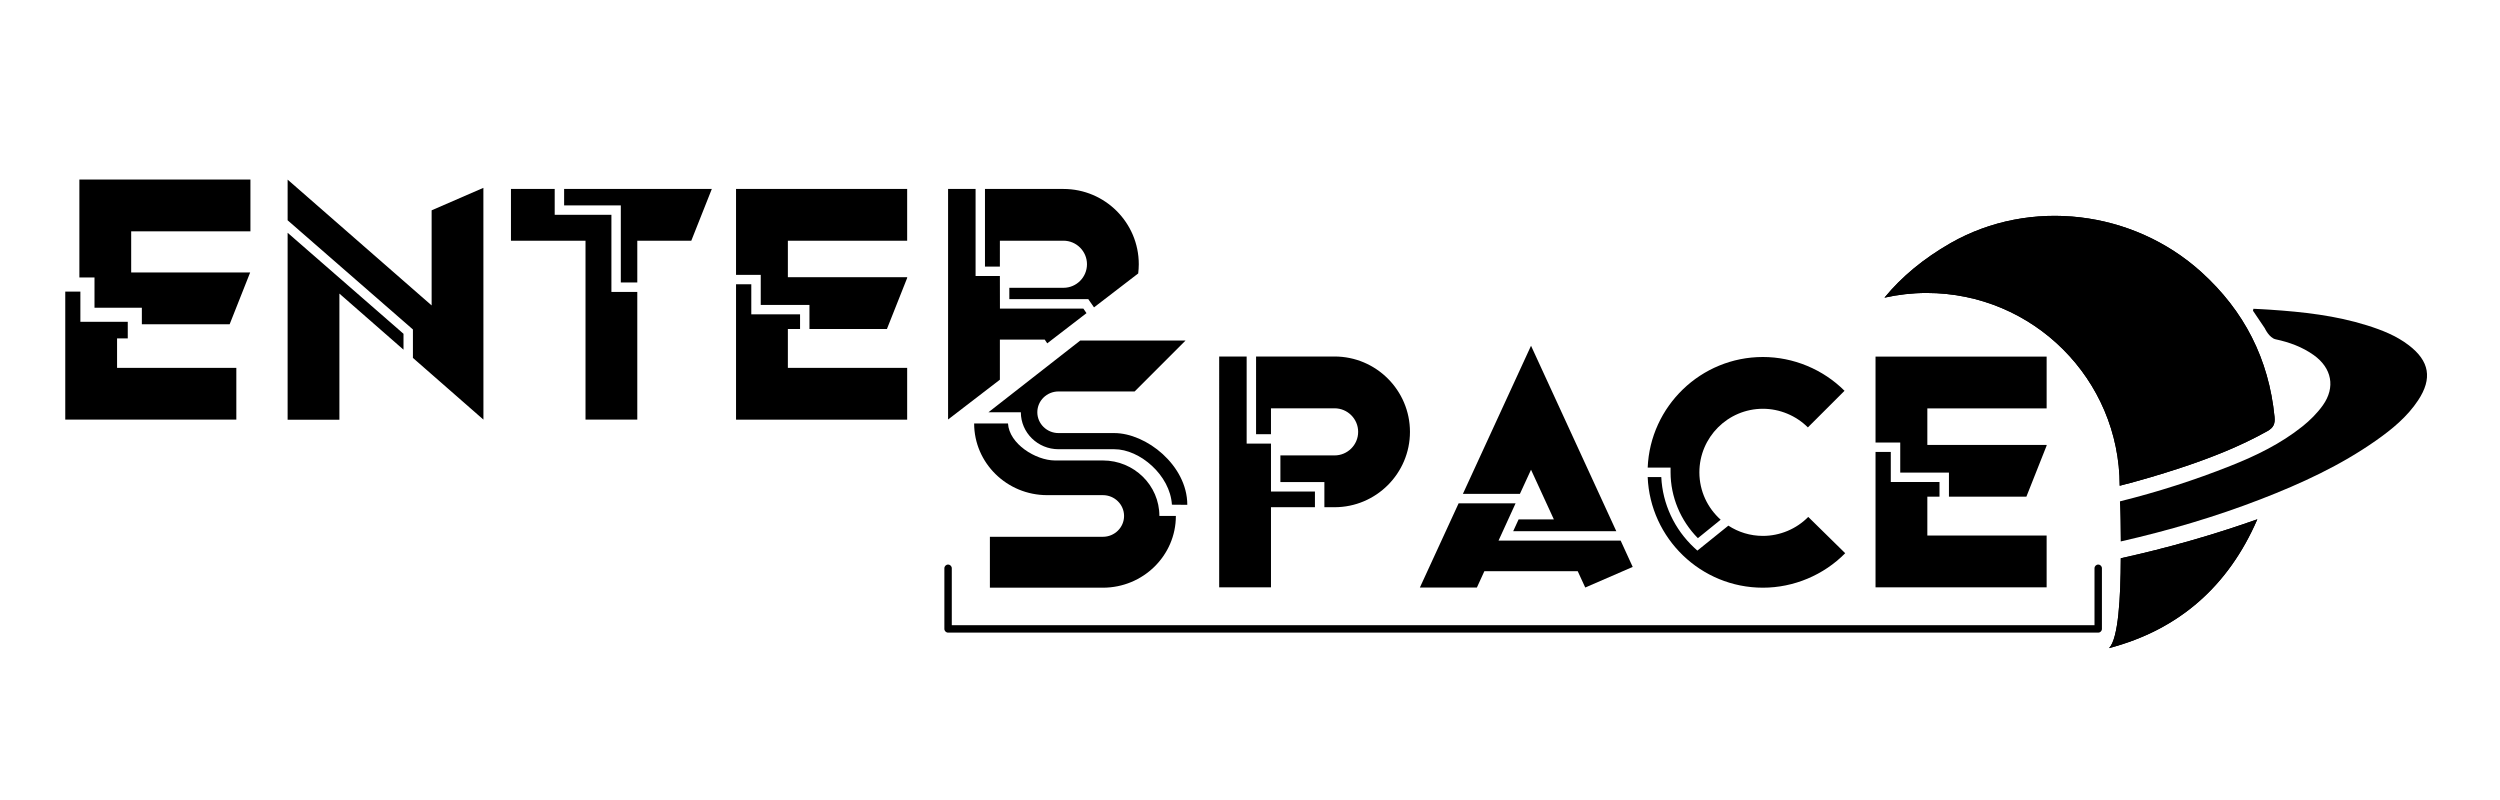 <?xml version="1.0" encoding="utf-8"?>
<!-- Generator: Adobe Illustrator 16.0.0, SVG Export Plug-In . SVG Version: 6.00 Build 0)  -->
<!DOCTYPE svg PUBLIC "-//W3C//DTD SVG 1.1//EN" "http://www.w3.org/Graphics/SVG/1.1/DTD/svg11.dtd">
<svg version="1.1" id="Camada_1" xmlns="http://www.w3.org/2000/svg" xmlns:xlink="http://www.w3.org/1999/xlink" x="0px" y="0px"
	 width="595.28px" height="190.588px" viewBox="0 0 595.28 190.588" enable-background="new 0 0 595.28 190.588"
	 xml:space="preserve">
<path d="M397.784,112.468v-1.119h-5.45c0.595-14.623,12.671-26.344,27.438-26.344c7.234,0,14.313,2.928,19.433,8.049l-8.728,8.715
	c-2.818-2.813-6.723-4.436-10.705-4.436c-8.347,0-15.129,6.795-15.129,15.135c0,4.486,1.966,8.502,5.069,11.281l-5.425,4.396
	C400.144,123.956,397.784,118.298,397.784,112.468 M439.365,131.726c-5.126,5.211-12.271,8.211-19.594,8.211
	c-14.767,0-26.843-11.721-27.438-26.344h3.239c0.29,6.367,3.135,12.463,7.881,16.865l0.71,0.648l7.383-5.947
	c2.367,1.545,5.186,2.443,8.225,2.443c4.04,0,7.97-1.643,10.796-4.52L439.365,131.726z"/>
<path fill-rule="evenodd" clip-rule="evenodd" d="M541.594,99.261c-1.364-13.771-7.215-25.24-17.448-34.492
	c-16.246-14.694-40.69-17.72-59.703-6.879c-6.394,3.666-11.637,7.998-15.729,12.988c3.232-0.723,6.601-1.119,10.053-1.119
	c25.368,0,45.933,20.547,45.958,45.902c4.895-1.254,9.75-2.684,14.565-4.279c7.099-2.354,14.042-5.063,20.597-8.729
	C541.387,101.808,541.749,100.89,541.594,99.261"/>
<path fill-rule="evenodd" clip-rule="evenodd" d="M541.594,99.261c-1.364-13.771-7.215-25.24-17.448-34.492
	c-16.246-14.694-40.69-17.72-59.703-6.879c-6.394,3.666-11.637,7.998-15.729,12.988c3.232-0.723,6.601-1.119,10.053-1.119
	c25.368,0,45.933,20.547,45.958,45.902c4.895-1.254,9.75-2.684,14.565-4.279c7.099-2.354,14.042-5.063,20.597-8.729
	C541.387,101.808,541.749,100.89,541.594,99.261"/>
<path fill-rule="evenodd" clip-rule="evenodd" d="M573.55,82.198c-2.969-2.27-6.395-3.613-9.918-4.719
	c-7.512-2.359-15.276-3.213-23.099-3.736c-1.318-0.098-2.644-0.148-3.969-0.215c-0.026,0.156-0.065,0.311-0.104,0.461l2.813,4.168
	c0,0,1.04,2.309,2.592,2.639c3.238,0.686,6.335,1.816,9.063,3.756c4.293,3.07,5.224,7.662,2.172,11.953
	c-1.357,1.9-3.077,3.609-4.906,5.063c-5.134,4.092-10.99,6.943-17.048,9.342c-8.67,3.453-17.455,6.252-26.356,8.469
	c0.064,2.547,0.147,5.91,0.181,9.549c11.319-2.58,22.452-5.838,33.333-10.053c9.631-3.729,18.974-8.023,27.469-13.99
	c3.813-2.682,7.415-5.637,10.021-9.58C579.219,90.112,578.488,85.968,573.55,82.198"/>
<path fill-rule="evenodd" clip-rule="evenodd" d="M504.983,132.929c-0.032,9.33-0.563,19.16-2.799,21.398
	c16.737-4.408,28.432-14.818,35.311-30.676C526.789,127.446,515.954,130.517,504.983,132.929"/>
<path d="M262.612,109.642h-11.443c-4.563-0.025-10.867-3.949-11.152-8.805l-8.061-0.012c0,9.412,7.796,17.074,17.377,17.074h13.279
	c2.786,0,5.042,2.229,5.042,4.957c0,2.734-2.256,4.959-5.042,4.959h-26.907v12.121h26.907c9.58,0,17.377-7.66,17.377-17.08h-3.924
	C276.065,115.563,270.045,109.642,262.612,109.642"/>
<path d="M276.847,108.116c-3.388-3.09-7.745-4.996-11.521-4.996h-13.278c-2.78,0-5.049-2.225-5.049-4.959
	c0-2.74,2.269-4.951,5.049-4.951h18.127l12.115-12.123h-25.07l-21.851,17.074h7.707c0,4.861,4.021,8.805,8.973,8.805h13.278
	c6.09-0.008,13.305,6.207,13.718,13.207l3.666,0.033C282.711,115.487,280.247,111.22,276.847,108.116"/>
<path d="M27.875,87.591h28.399v12.328H15.54V69.437h3.6v7.195h11.282v3.943h-2.547V87.591z M31.236,55.079v9.801h28.329
	l-4.823,12.178l-0.064,0.156H33.777v-3.943H22.502v-7.201h-3.601V42.743H59.63v12.336H31.236z"/>
<path d="M115.11,99.899h-0.012v0.008L98.322,85.224v-6.77l-29.835-26v-9.685l34.289,29.958V50.081l12.323-5.353L115.11,99.899z
	 M68.486,55.427l27.592,24.051v3.787L80.815,69.909v30.037H68.486V55.427z"/>
<path d="M145.585,69.507h6.161v30.412h-12.328V57.315h-17.753V44.993h10.416v6.16h13.504V69.507z M169.493,44.993l-4.887,12.322
	h-12.859v9.949h-3.924V48.911h-13.499v-3.917H169.493z"/>
<path d="M187.601,57.321v8.682h28.406v0.182l-4.823,12.16H192.74V72.61h-11.598v-7.162h-5.883V44.993h40.747v12.329H187.601z
	 M187.601,87.591h28.406v12.33h-40.747V67.685h3.633v7.164h11.61v3.496h-2.902V87.591z"/>
<path d="M388.766,134.991l-11.301,4.906l-1.79-3.885h-22.232l-1.778,3.885h-13.576l9.226-20.053h13.563l-4.06,8.881h29.079
	L388.766,134.991z M361.911,117.595h-13.576l16.221-35.268l20.306,44.162h-24.554l1.286-2.807h8.404l-5.442-11.836L361.911,117.595z
	"/>
<path d="M458.922,97.249v8.689h28.406v0.162l-4.823,12.166h-18.438v-5.74H452.47v-7.15h-5.883V84.913h40.741v12.336H458.922z
	 M458.922,127.511h28.406v12.336h-40.741v-32.234h3.634v7.164h11.598v3.49h-2.896V127.511z"/>
<path fill-rule="evenodd" clip-rule="evenodd" d="M504.983,132.929c-0.032,9.33-0.563,19.16-2.799,21.398
	c16.737-4.408,28.432-14.818,35.311-30.676C526.789,127.446,515.954,130.517,504.983,132.929"/>
<path d="M238.084,57.315h15.14c3.09,0,5.599,2.521,5.599,5.605c0,3.09-2.508,5.609-5.599,5.609h-12.891v2.697h18.8l1.364,1.965
	l10.525-8.082c0.083-0.723,0.136-1.453,0.136-2.189c0-9.899-8.042-17.927-17.94-17.927h-18.683v18.49h3.549V57.315z"/>
<polygon points="238.084,80.86 248.764,80.86 249.358,81.753 258.707,74.563 257.963,73.478 238.097,73.478 238.084,65.72 
	232.298,65.72 232.298,44.994 225.749,44.994 225.749,99.888 238.084,90.409 "/>
<path d="M302.636,117.038h10.466v3.736h-10.466v19.07h-12.335V84.888h6.542v20.746h5.793V117.038z M335.729,102.829
	c0,9.891-8.056,17.945-17.953,17.945h-2.424v-5.986h-10.474v-6.348h12.897c3.097,0,5.618-2.516,5.618-5.611
	c0-3.09-2.521-5.605-5.618-5.605h-15.14v6.168h-3.55V84.888h18.689C327.673,84.888,335.729,92.938,335.729,102.829"/>
<path d="M499.61,150.634H225.749c-0.488,0-0.883-0.395-0.883-0.883v-14.438c0-0.488,0.395-0.883,0.883-0.883
	c0.489,0,0.884,0.395,0.884,0.883v13.555h272.094v-13.555c0-0.488,0.396-0.883,0.884-0.883s0.883,0.395,0.883,0.883v14.438
	C500.493,150.239,500.099,150.634,499.61,150.634"/>
</svg>
